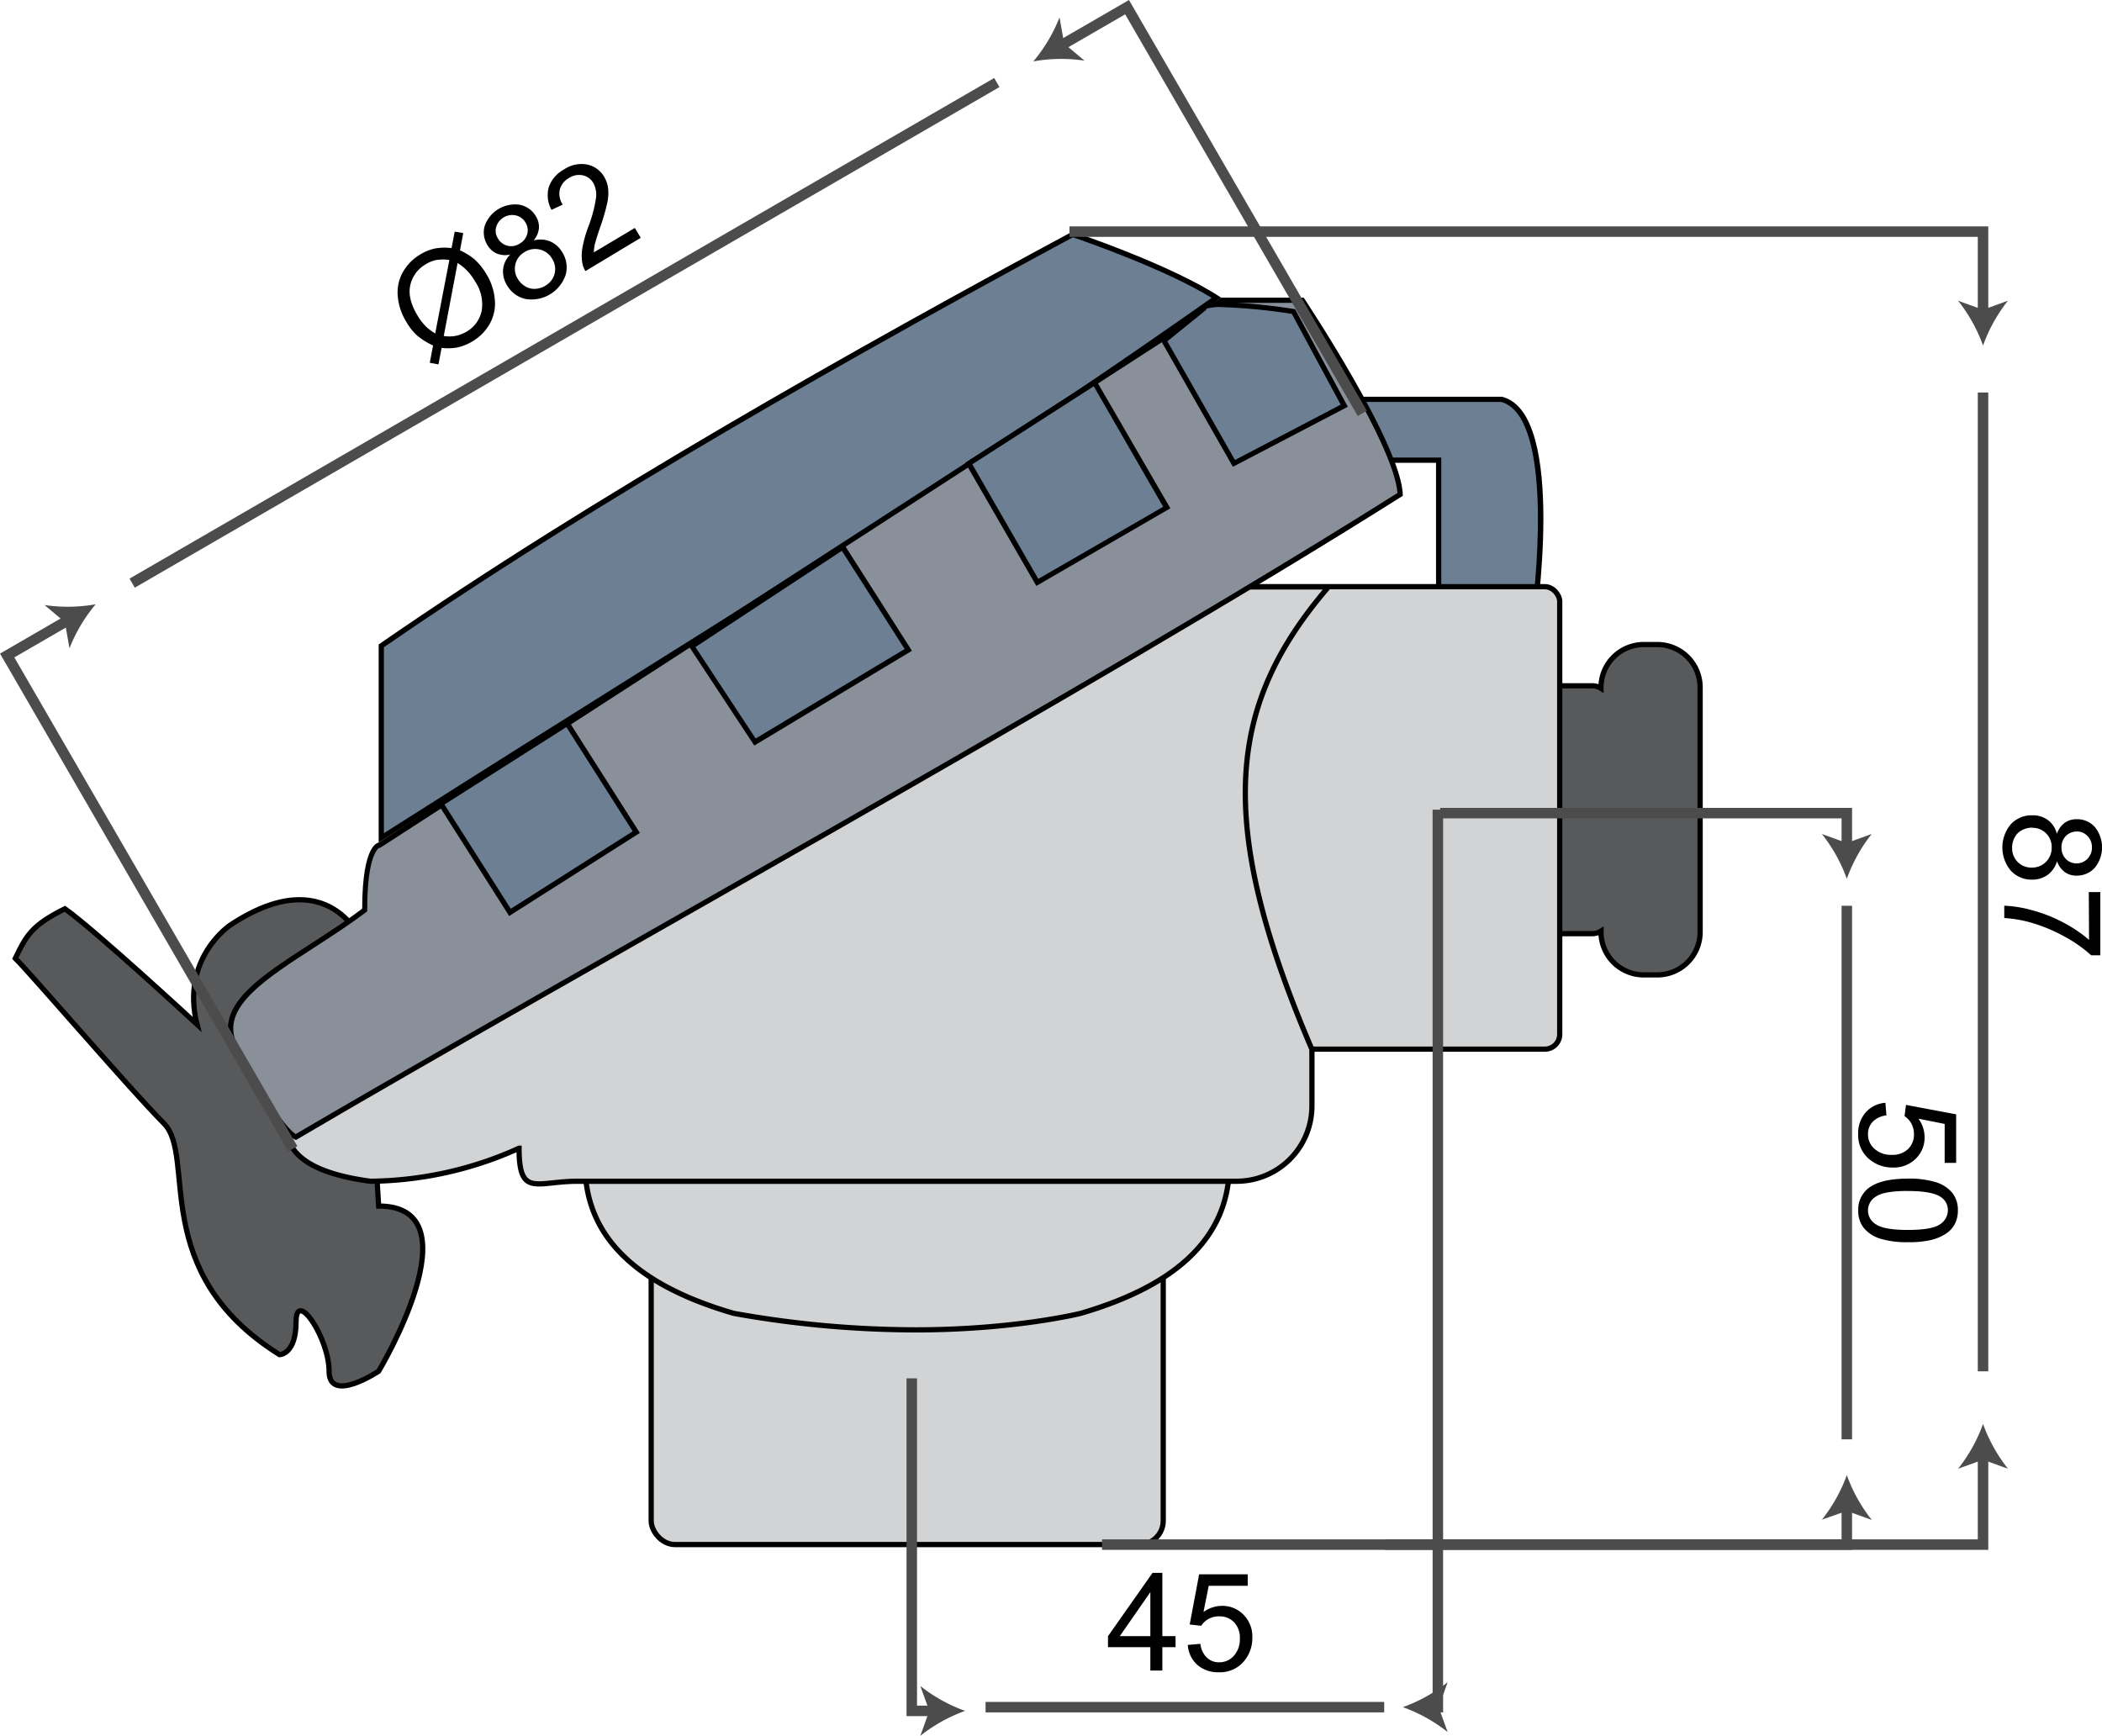 <svg xmlns="http://www.w3.org/2000/svg" viewBox="0 0 401.07 331.24"><defs><style>.cls-1{fill:#d1d3d4;}.cls-1,.cls-2{stroke:#000;}.cls-1,.cls-2,.cls-5{stroke-miterlimit:10;}.cls-2{fill:#58595b;}.cls-3{fill:#6c7f93;}.cls-4{fill:#899099;}.cls-5{fill:none;stroke:#4c4c4c;stroke-width:2px;}.cls-6{fill:#4c4c4c;}</style></defs><title>baquelite_1</title><g id="Camada_2" data-name="Camada 2"><g id="Baquelite"><rect class="cls-1" x="124.25" y="231.72" width="97.7" height="63.03" rx="4.54" ry="4.54"/><path class="cls-2" d="M316.25,123h-2.63a8.17,8.17,0,0,0-8.14,8.14v.22a3.05,3.05,0,0,0-1.58-.49H285a3.16,3.16,0,0,0-3.15,3.15v41a3.16,3.16,0,0,0,3.15,3.15H303.9a3.05,3.05,0,0,0,1.58-.49v.22a8.17,8.17,0,0,0,8.14,8.14h2.63a8.17,8.17,0,0,0,8.14-8.14V131.13A8.17,8.17,0,0,0,316.25,123Z"/><path class="cls-1" d="M206.2,250.63s-12.61,3.15-31.52,3.15A197.55,197.55,0,0,1,140,250.63c-15.66-4.55-28.37-12.76-28.37-28.37h0A28.45,28.45,0,0,1,140,193.9H206.2a28.45,28.45,0,0,1,28.37,28.37h0C234.56,237.87,221.78,246.08,206.2,250.63Z"/><path class="cls-2" d="M69.1,179.72S62.8,164,43.89,176.57c0,0-9.46,6.3-6.3,18.91,0,0-19.47-18-25.21-22.06-6.3,3.15-7.34,5.06-9.46,9.46C6.06,186,25,208.09,31.28,214.39s-3.15,28.37,22.06,44.12c0,0,3.15,0,3.15-6.3s6.3,3.15,6.3,9.46,9.46,0,9.46,0,18.91-31.52,0-31.52Z"/><path class="cls-3" d="M274.46,119.34V87.82H255.55V76.21h31c11.28,2.95,6.55,38.8,5.93,43.12Z"/><path d="M286.44,76.71c9.25,2.54,7.26,30.45,5.57,42.12H275V87.32H256.05V76.71h30.39m.13-1H255.05V88.32H274v31.52h18.91s6.3-41-6.3-44.12Z"/><rect class="cls-1" x="228.26" y="111.96" width="69.34" height="88.25" rx="2.83" ry="2.83"/><path class="cls-1" d="M236,225.42H110.2c-7.87,0-11.16,3.15-11.16-6.3a70.23,70.23,0,0,1-28.37,6.3C23.4,219.12,95.89,175,95.89,175c0-7.87,36.25-63,44.12-63H253.47c-18.91,22.06-22.06,44.12-3.15,88.25v10.9A14.36,14.36,0,0,1,236,225.42Z"/><path class="cls-3" d="M72.75,123.25c32.79-22.68,75.95-48.37,131.92-78.51,2,.69,18.5,6.37,27.43,12.08-38.22,27-69.06,46.29-108,70.74C109,137,91.94,147.69,72.75,159.9Z"/><path d="M204.71,45.28c2.67.91,17.74,6.18,26.48,11.56-37.93,26.72-68.64,46-107.4,70.29C108.93,136.45,92.13,147,73.25,159V123.51C106,100.9,149,75.31,204.71,45.28m-.09-1.09c-41,22.06-91.4,50.43-132.37,78.79v37.82C141.59,116.69,179.41,94.62,233,56.8c-9.46-6.3-28.37-12.61-28.37-12.61Z"/><path class="cls-4" d="M56.42,217c-.66-.29-4-2.48-12.09-18.6-2.21-6.64,5.88-11.86,15.25-17.91,3.26-2.1,6.63-4.28,9.82-6.68l.2-.15v-.25c0-11.62,2.66-12.1,2.68-12.11h.15l.09-.08L233.14,57.3h15.34c1.75,2.65,18.34,28,18.67,37-39.19,24.73-94.34,56.1-143,83.78C98.82,192.53,74.9,206.14,56.42,217Z"/><path d="M248.21,57.8c2.34,3.56,17.79,27.4,18.43,36.28-39.16,24.7-94.18,56-142.75,83.61-25.21,14.34-49,27.88-67.47,38.73-.91-.59-4.3-3.58-11.6-18.18-2-6.3,5.88-11.42,15-17.33,3.26-2.11,6.64-4.29,9.85-6.7l.4-.3v-.5c0-9.92,2-11.45,2.27-11.61h.18l.25-.16L233.28,57.8h14.93m.54-1H233l-160.74,104s-3.15,0-3.15,12.61c-12.61,9.46-28.37,15.76-25.21,25.21,9.46,18.91,12.61,18.91,12.61,18.91C110.07,186,207.77,132.44,267.66,94.62c0-9.46-18.91-37.82-18.91-37.82Z"/><polygon class="cls-3" points="131.96 123.35 160.76 104.39 173.27 124.02 143.99 141.62 131.96 123.35"/><path d="M160.61,105.08l12,18.77-28.43,17.08-11.49-17.45,28-18.41m.3-1.39-29.64,19.52,12.57,19.08L174,124.19l-13.06-20.5Z"/><polygon class="cls-3" points="184.84 88.44 208.86 73.01 222.62 96.85 197.93 111.1 184.84 88.44"/><path d="M208.69,73.71l13.25,23-23.83,13.76L185.52,88.6l23.17-14.89m.34-1.41-24.86,16,13.57,23.51L223.31,97,209,72.31Z"/><path class="cls-3" d="M222.08,65l7.58-6.13v-.23s.27-.53,3.5-.53a112.78,112.78,0,0,1,13.64,1.34l9.69,18-21.05,11Z"/><path d="M233.16,58.61a110.19,110.19,0,0,1,13.32,1.29l9.33,17.32L235.64,87.78,222.73,65.13l7.07-5.72.36-.29v-.2a9.08,9.08,0,0,1,3-.31m0-1c-2.31,0-4,.26-4,1l-7.73,6.25,13.81,24.22,21.93-11.46L247.12,59a116,116,0,0,0-14-1.38Z"/><rect class="cls-3" x="88.49" y="143.8" width="28.55" height="24.57" transform="translate(-67.69 79.48) rotate(-32.44)"/><path d="M108.07,138.75l12.65,19.89L97.46,173.42,84.81,153.53l23.25-14.78m.31-1.38L83.43,153.22,97.15,174.8l24.94-15.85-13.72-21.58Z"/><polyline class="cls-5" points="210.27 294.76 378.37 294.76 378.37 277.77"/><path class="cls-6" d="M378.37,271.73a30.22,30.22,0,0,0,4.76,8.55l-4.76-1.72-4.75,1.72A30.2,30.2,0,0,0,378.37,271.73Z"/><polyline class="cls-5" points="204.06 44.2 378.37 44.2 378.37 59.91"/><path class="cls-6" d="M378.37,65.94a30.22,30.22,0,0,0-4.76-8.55l4.76,1.72,4.75-1.72A30.2,30.2,0,0,0,378.37,65.94Z"/><line class="cls-5" x1="378.37" y1="74.9" x2="378.37" y2="261.69"/><polyline class="cls-5" points="173.97 263.03 173.97 326.49 178.12 326.49"/><path class="cls-6" d="M184.15,326.49a30.22,30.22,0,0,0-8.55,4.76l1.72-4.76-1.72-4.75A30.19,30.19,0,0,0,184.15,326.49Z"/><polyline class="cls-5" points="274.35 154.51 274.35 325.78 273.7 325.78"/><path class="cls-6" d="M267.67,325.78a30.22,30.22,0,0,0,8.55-4.76l-1.72,4.76,1.72,4.75A30.2,30.2,0,0,0,267.67,325.78Z"/><line class="cls-5" x1="264.11" y1="325.78" x2="188.05" y2="325.78"/><polyline class="cls-5" points="264.24 294.76 352.38 294.76 352.38 287.53"/><path class="cls-6" d="M352.38,281.5a30.22,30.22,0,0,0,4.76,8.55l-4.76-1.72L347.63,290A30.2,30.2,0,0,0,352.38,281.5Z"/><polyline class="cls-5" points="274.79 155.17 352.38 155.17 352.38 161.66"/><path class="cls-6" d="M352.38,167.7a30.22,30.22,0,0,0-4.76-8.55l4.76,1.72,4.75-1.72A30.2,30.2,0,0,0,352.38,167.7Z"/><line class="cls-5" x1="352.38" y1="172.85" x2="352.38" y2="274.67"/><polyline class="cls-5" points="259.93 78.88 215.05 1.37 202.38 8.7"/><path class="cls-6" d="M197.16,11.72a30.22,30.22,0,0,0,5-8.4l.89,5,3.87,3.25A30.19,30.19,0,0,0,197.16,11.72Z"/><line class="cls-5" x1="25.22" y1="111.28" x2="190.2" y2="15.75"/><path d="M219.49,318.79v-4.46h-8.08v-2.1l8.5-12.08h1.87v12.08h2.52v2.1h-2.52v4.46Zm0-6.56v-8.4l-5.83,8.4Z"/><path d="M226.64,313.9l2.4-.2a4.3,4.3,0,0,0,1.24,2.64,3.36,3.36,0,0,0,2.35.88,3.65,3.65,0,0,0,2.8-1.25,4.69,4.69,0,0,0,1.14-3.3,4.24,4.24,0,0,0-1.1-3.09,3.83,3.83,0,0,0-2.88-1.13,4,4,0,0,0-2,.5,3.87,3.87,0,0,0-1.4,1.3L227,310l1.8-9.57h9.27v2.19h-7.44l-1,5a6.06,6.06,0,0,1,3.52-1.17,5.58,5.58,0,0,1,4.12,1.69,5.91,5.91,0,0,1,1.68,4.35,6.79,6.79,0,0,1-1.47,4.37,5.91,5.91,0,0,1-4.89,2.26,6,6,0,0,1-4.15-1.42A5.56,5.56,0,0,1,226.64,313.9Z"/><path d="M359.74,210.45l.2,2.4a4.31,4.31,0,0,0-2.64,1.24,3.36,3.36,0,0,0-.88,2.35,3.65,3.65,0,0,0,1.25,2.8,4.69,4.69,0,0,0,3.3,1.14,4.24,4.24,0,0,0,3.09-1.1,3.83,3.83,0,0,0,1.13-2.88,4,4,0,0,0-.5-2,3.87,3.87,0,0,0-1.3-1.4l.28-2.15,9.57,1.8v9.27h-2.19v-7.44l-5-1a6.06,6.06,0,0,1,1.17,3.52,5.58,5.58,0,0,1-1.69,4.12,5.91,5.91,0,0,1-4.35,1.68,6.79,6.79,0,0,1-4.37-1.47,5.91,5.91,0,0,1-2.26-4.89,6,6,0,0,1,1.42-4.15A5.56,5.56,0,0,1,359.74,210.45Z"/><path d="M364.05,224.92a17.05,17.05,0,0,1,5.32.68,6.62,6.62,0,0,1,3.11,2,5.17,5.17,0,0,1,1.09,3.37,5.51,5.51,0,0,1-.6,2.63,5,5,0,0,1-1.74,1.87,9.34,9.34,0,0,1-2.77,1.16,18.41,18.41,0,0,1-4.4.42,17.1,17.1,0,0,1-5.29-.67,6.62,6.62,0,0,1-3.11-2,5.17,5.17,0,0,1-1.1-3.39,5.11,5.11,0,0,1,1.93-4.23Q358.8,224.92,364.05,224.92Zm0,2.35q-4.59,0-6.11,1.07a3.07,3.07,0,0,0,0,5.3q1.53,1.07,6.1,1.07t6.11-1.07a3.19,3.19,0,0,0,1.51-2.68,2.93,2.93,0,0,0-1.33-2.52Q368.64,227.28,364.05,227.28Z"/><path d="M392.46,159.13a4.31,4.31,0,0,1,1.49-2.11,3.89,3.89,0,0,1,2.31-.69,4.52,4.52,0,0,1,3.42,1.46,6.15,6.15,0,0,1,0,7.82,4.59,4.59,0,0,1-3.45,1.49,3.8,3.8,0,0,1-2.26-.68,4.29,4.29,0,0,1-1.48-2.07,5,5,0,0,1-1.8,2.61,5,5,0,0,1-3,.9,5.35,5.35,0,0,1-4-1.69,6.89,6.89,0,0,1,0-8.9,5.43,5.43,0,0,1,4.07-1.69,4.92,4.92,0,0,1,3,.92A4.61,4.61,0,0,1,392.46,159.13Zm-4.73-1.19a4.14,4.14,0,0,0-1.89.46,3.27,3.27,0,0,0-1.42,1.38,4,4,0,0,0-.5,2,3.69,3.69,0,0,0,1.06,2.71,3.61,3.61,0,0,0,2.68,1.07,3.67,3.67,0,0,0,2.73-1.1,3.77,3.77,0,0,0,1.08-2.75,3.64,3.64,0,0,0-3.74-3.74Zm8.61.74a2.9,2.9,0,0,0-2.16.85,3,3,0,0,0-.84,2.21,3,3,0,0,0,.83,2.17,2.75,2.75,0,0,0,2,.85,2.85,2.85,0,0,0,2.12-.87,3,3,0,0,0,.86-2.17,3,3,0,0,0-.84-2.17A2.7,2.7,0,0,0,396.34,158.67Z"/><path d="M398.55,170.24h2.2V182.3H399a25.42,25.42,0,0,0-5-3.53,30.66,30.66,0,0,0-6.46-2.7,24,24,0,0,0-5.12-.88v-2.35a22.83,22.83,0,0,1,5.31.86,27.9,27.9,0,0,1,6,2.37,25.75,25.75,0,0,1,4.87,3.29Z"/><path d="M86.16,47.35l.6-3.15,1.63.27-.62,3.31a11.47,11.47,0,0,1,2.73,1.68,11.81,11.81,0,0,1,2.28,2.81,10.94,10.94,0,0,1,1.64,5,7.85,7.85,0,0,1-1,4.57,9.12,9.12,0,0,1-3.22,3.27,9.6,9.6,0,0,1-3,1.21,10.13,10.13,0,0,1-2.94.07l-.6,3.15L82,69.23l.63-3.3A13.6,13.6,0,0,1,79.55,64a10.87,10.87,0,0,1-2-2.54,11.12,11.12,0,0,1-1.66-5,7.9,7.9,0,0,1,1-4.57,9.25,9.25,0,0,1,3.34-3.36A8.93,8.93,0,0,1,83,47.42,10.4,10.4,0,0,1,86.16,47.35Zm-.42,2.26a8.45,8.45,0,0,0-2.45,0,5.88,5.88,0,0,0-2,.79,6.12,6.12,0,0,0-3,4q-.58,2.56,1.35,5.77a11.11,11.11,0,0,0,1.59,2.1,9.68,9.68,0,0,0,1.81,1.36Zm1.57.58L84.67,64.12a6.85,6.85,0,0,0,2.12,0A6.42,6.42,0,0,0,89,63.3a6,6,0,0,0,2.91-4,7.8,7.8,0,0,0-1.29-5.64A9.74,9.74,0,0,0,87.31,50.19Z"/><path d="M97.36,48.57a4.31,4.31,0,0,1-2.58-.19A3.9,3.9,0,0,1,93,46.76a4.53,4.53,0,0,1-.51-3.68,6.15,6.15,0,0,1,6.71-4,4.59,4.59,0,0,1,3.05,2.19,3.8,3.8,0,0,1,.58,2.28,4.29,4.29,0,0,1-1,2.33,5,5,0,0,1,3.17.2,5,5,0,0,1,2.3,2.09,5.35,5.35,0,0,1,.62,4.31,6.89,6.89,0,0,1-7.63,4.58,5.44,5.44,0,0,1-3.55-2.62A4.92,4.92,0,0,1,96,51.36,4.62,4.62,0,0,1,97.36,48.57ZM95,45.49a2.9,2.9,0,0,0,1.84,1.41,3,3,0,0,0,2.33-.42,3,3,0,0,0,1.43-1.83,2.75,2.75,0,0,0-.33-2.18A2.86,2.86,0,0,0,98.4,41.1a3.2,3.2,0,0,0-3.73,2.22A2.7,2.7,0,0,0,95,45.49Zm3.81,7.75a4.14,4.14,0,0,0,1.37,1.38,3.27,3.27,0,0,0,1.91.5,4,4,0,0,0,1.95-.59,3.69,3.69,0,0,0,1.78-2.3,3.61,3.61,0,0,0-.47-2.85A3.67,3.67,0,0,0,103,47.62a3.77,3.77,0,0,0-2.92.49,3.64,3.64,0,0,0-1.27,5.13Z"/><path d="M121.13,43.5l1.13,1.88-10.55,6.35a4,4,0,0,1-.59-1.5,8.4,8.4,0,0,1,0-2.9,23.65,23.65,0,0,1,1.11-4,25.33,25.33,0,0,0,1.48-5.5,4.72,4.72,0,0,0-.5-2.91,3.06,3.06,0,0,0-2-1.46,3.5,3.5,0,0,0-2.65.51,3.57,3.57,0,0,0-1.75,2.21,3.75,3.75,0,0,0,.56,2.87l-2.14,1a5.79,5.79,0,0,1-.51-4.37,6.2,6.2,0,0,1,2.92-3.36,5.91,5.91,0,0,1,4.4-.92,4.88,4.88,0,0,1,3.24,2.35,5.59,5.59,0,0,1,.74,2.12,8.5,8.5,0,0,1-.13,2.73,37,37,0,0,1-1.33,4.63q-.87,2.54-1.06,3.37a7.51,7.51,0,0,0-.19,1.56Z"/><polyline class="cls-5" points="55.87 219.23 1.37 125.09 13.04 118.33"/><path class="cls-6" d="M18.26,115.31a30.22,30.22,0,0,0-5,8.4l-.89-5-3.87-3.25A30.2,30.2,0,0,0,18.26,115.31Z"/></g></g></svg>